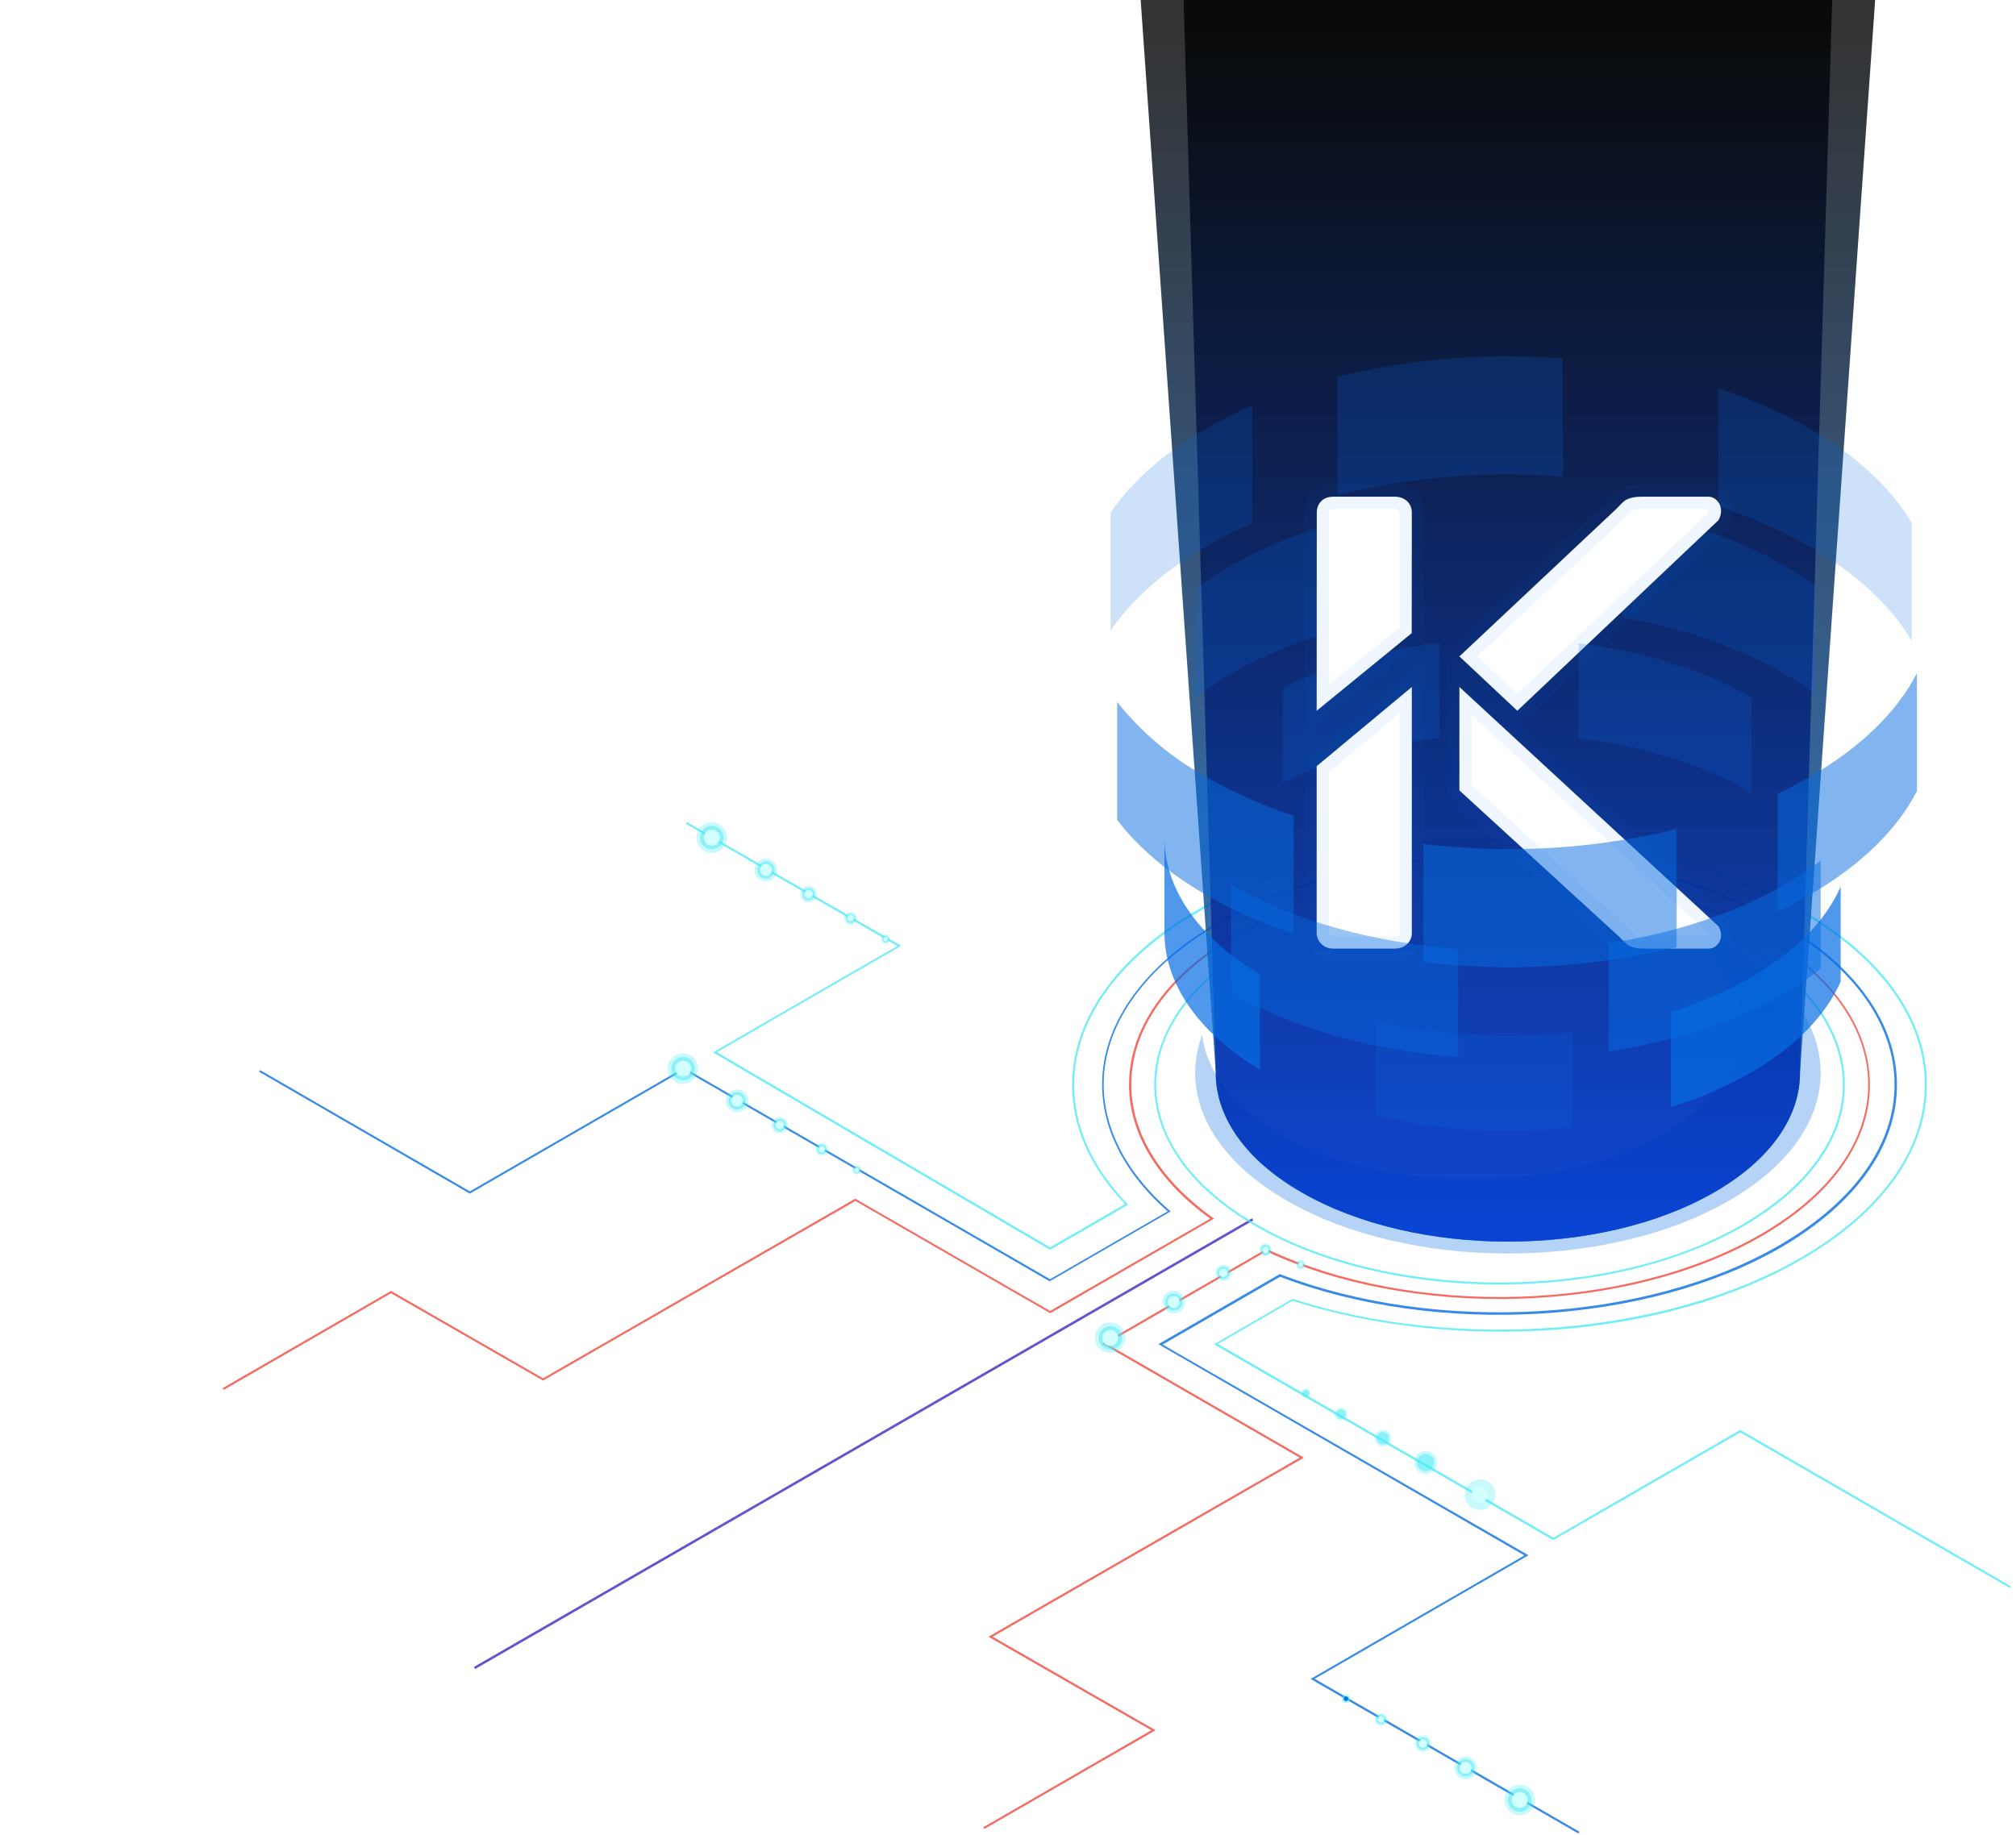 <svg width="659" height="600" viewBox="0 0 659 600" fill="none" xmlns="http://www.w3.org/2000/svg">
<g opacity="0.8">
<rect x="154.933" y="544.992" width="293.6" height="0.8" transform="rotate(-29.97 154.933 544.992)" fill="#4224C2"/>
</g>
<g opacity="0.8">
<path fill-rule="evenodd" clip-rule="evenodd" d="M410.426 400.869C431.725 413.182 460.046 419.955 490.164 419.955C520.283 419.955 548.571 413.199 569.937 400.869C591.302 388.538 603.067 372.115 603.067 354.643C603.067 337.171 591.252 320.714 569.937 308.417C548.621 296.12 520.3 289.347 490.181 289.347C460.063 289.347 431.808 296.086 410.442 308.417C389.076 320.747 377.312 337.237 377.312 354.643C377.312 372.048 389.126 388.555 410.426 400.869ZM410.742 308.966C431.924 296.735 460.212 289.98 490.164 289.98C520.183 289.98 548.421 296.752 569.587 308.966C590.753 321.18 602.401 337.404 602.401 354.643C602.401 371.882 590.77 387.989 569.587 400.319C548.404 412.65 520.166 419.306 490.164 419.306C460.163 419.306 431.891 412.533 410.742 400.319C389.592 388.106 377.944 371.882 377.944 354.643C377.944 337.404 389.559 321.196 410.742 308.966Z" fill="#4CEAF5"/>
</g>
<g opacity="0.8">
<path d="M656.98 519.195L568.872 468.327L507.803 503.504H507.636L396.814 439.507L422.473 424.697H422.606C476.586 442.036 544.843 436.511 588.557 411.268C614.765 396.126 629.208 376.008 629.208 354.692C629.208 333.377 614.781 313.209 588.557 298.116C534.31 266.783 446.035 266.783 391.789 298.116C368.493 311.528 354.249 329.316 351.587 348.186C349.34 364.044 355.197 379.802 368.526 393.58L368.809 393.863L343.25 408.639L233.06 344.076L293.297 309.299L224.241 269.363L224.557 268.797L294.578 309.232L234.341 344.01L343.25 407.824L367.777 393.68C354.465 379.769 348.691 363.994 350.954 348.053C353.65 328.984 368.027 311.029 391.456 297.501C445.885 266.084 534.443 266.084 588.873 297.501C615.297 312.76 629.857 333.06 629.857 354.676C629.857 376.291 615.264 396.559 588.873 411.818C566.975 424.464 539.236 432.385 508.635 434.731C479.049 436.944 448.481 433.616 422.539 425.296L398.095 439.407L507.803 502.755L568.872 467.512L569.038 467.611L657.23 518.58L656.98 519.195Z" fill="#4CEAF5"/>
</g>
<g opacity="0.8">
<path d="M515.957 599.484L428.413 548.931L498.301 508.546L378.66 439.473L418.28 416.593H418.429C469.498 436.262 538.104 432.318 581.501 407.225C605.879 393.148 619.291 374.461 619.291 354.593C619.291 334.724 605.879 316.038 581.501 301.96C531.066 272.857 449.014 272.857 398.561 301.96C376.064 314.94 362.719 332.179 360.972 350.466C359.441 366.44 367.029 382.531 382.337 395.777L382.67 396.076L343.117 418.923L223.592 349.834L153.587 390.252L153.421 390.169L84.698 350.416L85.014 349.867L153.587 389.52L223.592 349.101L343.25 418.241L381.705 396.043C366.479 382.731 358.925 366.54 360.456 350.483C362.22 331.962 375.698 314.557 398.378 301.461C448.997 272.208 531.349 272.208 581.984 301.461C606.561 315.655 620.09 334.541 620.09 354.709C620.09 374.877 606.561 393.697 581.984 407.957C538.387 433.117 469.647 437.094 418.429 417.442L380.041 439.606L499.649 508.496L429.761 548.881L516.289 598.884L515.957 599.484Z" fill="#066DE3"/>
</g>
<g opacity="0.8" clip-path="url(#clip0)">
<path d="M321.768 597.969L321.452 597.403L376.364 565.704L323.116 535.12L424.869 476.58L360.339 439.323L360.822 439.057L413.92 408.373H414.07C462.126 431.003 531.482 428.957 575.478 403.597C598.175 390.502 610.688 373.08 610.688 354.576C610.688 336.072 598.175 318.667 575.478 305.555C528.47 278.415 452.009 278.415 405.001 305.555C383.169 318.151 370.689 334.874 369.841 352.646C369.042 369.169 378.51 385.327 396.465 398.139L396.881 398.422L343.317 429.356L343.15 429.256L279.635 392.648L177.516 451.371L127.829 422.817L73.116 454.433L72.8 453.85L127.829 422.068L177.516 450.639L279.569 391.916L279.735 392.016L343.25 428.624L395.616 398.439C377.728 385.543 368.31 369.302 369.109 352.696C369.974 334.691 382.57 317.752 404.602 305.055C451.776 277.816 528.536 277.816 575.711 305.055C598.624 318.284 611.237 335.906 611.237 354.643C611.237 373.379 598.624 391.001 575.711 404.23C554.378 416.543 526.057 423.782 495.955 424.614C466.136 425.446 437.016 419.921 413.953 409.105L361.687 439.323L426.217 476.58L324.48 535.12L377.728 565.704L321.768 597.969Z" fill="#F54336"/>
<g opacity="0.8">
<path d="M3.318 468.694C2.77 468.694 2.229 468.621 1.695 468.475C1.161 468.33 0.728 468.135 0.395 467.893L0.988 466.541C1.342 466.763 1.719 466.933 2.122 467.05C2.524 467.168 2.929 467.227 3.338 467.227C3.754 467.227 4.07 467.172 4.285 467.061C4.507 466.943 4.618 466.78 4.618 466.572C4.618 466.385 4.517 466.232 4.316 466.114C4.122 465.997 3.747 465.879 3.193 465.761C2.506 465.615 1.969 465.442 1.581 465.241C1.192 465.04 0.919 464.804 0.759 464.534C0.607 464.263 0.53 463.93 0.53 463.535C0.53 463.085 0.655 462.682 0.905 462.329C1.161 461.968 1.518 461.687 1.976 461.486C2.44 461.278 2.971 461.174 3.567 461.174C4.094 461.174 4.604 461.251 5.096 461.403C5.595 461.549 5.983 461.739 6.261 461.975L5.678 463.327C5.013 462.87 4.312 462.641 3.578 462.641C3.224 462.641 2.94 462.71 2.725 462.849C2.51 462.981 2.402 463.157 2.402 463.379C2.402 463.511 2.44 463.618 2.517 463.702C2.593 463.785 2.735 463.868 2.943 463.951C3.151 464.027 3.46 464.107 3.869 464.19C4.534 464.336 5.058 464.513 5.439 464.721C5.82 464.922 6.091 465.158 6.25 465.428C6.41 465.698 6.49 466.021 6.49 466.395C6.49 467.116 6.212 467.681 5.658 468.09C5.103 468.493 4.323 468.694 3.318 468.694Z" fill="white" fill-opacity="0.369"/>
<path d="M10.064 468.694C9.516 468.694 8.975 468.621 8.441 468.475C7.908 468.33 7.474 468.135 7.141 467.893L7.734 466.541C8.088 466.763 8.466 466.933 8.868 467.05C9.27 467.168 9.676 467.227 10.085 467.227C10.501 467.227 10.816 467.172 11.031 467.061C11.253 466.943 11.364 466.78 11.364 466.572C11.364 466.385 11.263 466.232 11.062 466.114C10.868 465.997 10.494 465.879 9.939 465.761C9.253 465.615 8.715 465.442 8.327 465.241C7.939 465.04 7.665 464.804 7.505 464.534C7.353 464.263 7.277 463.93 7.277 463.535C7.277 463.085 7.401 462.682 7.651 462.329C7.908 461.968 8.265 461.687 8.722 461.486C9.187 461.278 9.717 461.174 10.313 461.174C10.84 461.174 11.35 461.251 11.842 461.403C12.341 461.549 12.73 461.739 13.007 461.975L12.425 463.327C11.759 462.87 11.059 462.641 10.324 462.641C9.97 462.641 9.686 462.71 9.471 462.849C9.256 462.981 9.149 463.157 9.149 463.379C9.149 463.511 9.187 463.618 9.263 463.702C9.339 463.785 9.481 463.868 9.689 463.951C9.897 464.027 10.206 464.107 10.615 464.19C11.281 464.336 11.804 464.513 12.185 464.721C12.567 464.922 12.837 465.158 12.997 465.428C13.156 465.698 13.236 466.021 13.236 466.395C13.236 467.116 12.959 467.681 12.404 468.09C11.849 468.493 11.069 468.694 10.064 468.694Z" fill="white" fill-opacity="0.369"/>
<path d="M19.025 461.268H20.897V468.6H19.025V465.636H16.03V468.6H14.158V461.268H16.03V464.118H19.025V461.268Z" fill="white" fill-opacity="0.369"/>
<path d="M32.022 468.6H29.755L26.802 465.282V468.6H24.888V461.268H26.802V464.419L29.672 461.268H31.908L28.674 464.752L32.022 468.6Z" fill="white" fill-opacity="0.369"/>
<path d="M31.99 468.6V461.268H37.2V462.745H33.851V464.138H36.992V465.605H33.851V467.123H37.2V468.6H31.99Z" fill="white" fill-opacity="0.369"/>
<path d="M44.826 461.268L41.727 465.334V468.6H39.813V465.334L36.735 461.268H38.888L40.76 463.816L42.652 461.268H44.826Z" fill="white" fill-opacity="0.369"/>
<path d="M47.119 468.694C46.571 468.694 46.03 468.621 45.496 468.475C44.962 468.33 44.529 468.135 44.196 467.893L44.789 466.541C45.143 466.763 45.52 466.933 45.923 467.05C46.325 467.168 46.73 467.227 47.139 467.227C47.555 467.227 47.871 467.172 48.086 467.061C48.308 466.943 48.419 466.78 48.419 466.572C48.419 466.385 48.318 466.232 48.117 466.114C47.923 465.997 47.548 465.879 46.994 465.761C46.307 465.615 45.77 465.442 45.382 465.241C44.994 465.04 44.72 464.804 44.56 464.534C44.408 464.263 44.331 463.93 44.331 463.535C44.331 463.085 44.456 462.682 44.706 462.329C44.962 461.968 45.319 461.687 45.777 461.486C46.242 461.278 46.772 461.174 47.368 461.174C47.895 461.174 48.405 461.251 48.897 461.403C49.396 461.549 49.785 461.739 50.062 461.975L49.479 463.327C48.814 462.87 48.114 462.641 47.379 462.641C47.025 462.641 46.741 462.71 46.526 462.849C46.311 462.981 46.203 463.157 46.203 463.379C46.203 463.511 46.242 463.618 46.318 463.702C46.394 463.785 46.536 463.868 46.744 463.951C46.952 464.027 47.261 464.107 47.67 464.19C48.335 464.336 48.859 464.513 49.24 464.721C49.622 464.922 49.892 465.158 50.051 465.428C50.211 465.698 50.291 466.021 50.291 466.395C50.291 467.116 50.013 467.681 49.459 468.09C48.904 468.493 48.124 468.694 47.119 468.694Z" fill="white" fill-opacity="0.369"/>
<path d="M59.614 468.6L58.958 467.082H55.714L55.058 468.6H53.134L56.556 461.268H58.074L61.506 468.6H59.614ZM56.327 465.646H58.345L57.336 463.296L56.327 465.646Z" fill="white" fill-opacity="0.369"/>
<path d="M66.533 461.268H68.322V468.6H66.908L63.559 464.409V468.6H61.78V461.268H63.174L66.533 465.459V461.268Z" fill="white" fill-opacity="0.369"/>
<path d="M69.492 461.268H72.476C73.287 461.268 73.984 461.414 74.567 461.705C75.156 461.996 75.607 462.419 75.919 462.974C76.231 463.521 76.387 464.173 76.387 464.929C76.387 465.691 76.231 466.35 75.919 466.905C75.614 467.453 75.166 467.872 74.577 468.163C73.995 468.454 73.294 468.6 72.476 468.6H69.492V461.268ZM72.341 467.061C73.062 467.061 73.6 466.884 73.953 466.53C74.307 466.177 74.484 465.643 74.484 464.929C74.484 464.215 74.307 463.684 73.953 463.338C73.6 462.984 73.062 462.807 72.341 462.807H71.405V467.061H72.341Z" fill="white" fill-opacity="0.369"/>
<path d="M83.748 468.694C82.985 468.694 82.32 468.538 81.751 468.226C81.189 467.914 80.756 467.473 80.451 466.905C80.153 466.336 80.004 465.678 80.004 464.929C80.004 464.18 80.153 463.525 80.451 462.963C80.756 462.395 81.189 461.954 81.751 461.642C82.32 461.33 82.985 461.174 83.748 461.174C84.226 461.174 84.687 461.247 85.131 461.393C85.582 461.538 85.949 461.733 86.233 461.975L85.641 463.327C85.037 462.904 84.42 462.693 83.789 462.693C83.193 462.693 82.736 462.88 82.417 463.254C82.105 463.629 81.949 464.187 81.949 464.929C81.949 465.671 82.105 466.232 82.417 466.614C82.736 466.988 83.193 467.175 83.789 467.175C84.42 467.175 85.037 466.964 85.641 466.541L86.233 467.893C85.949 468.135 85.582 468.33 85.131 468.475C84.687 468.621 84.226 468.694 83.748 468.694Z" fill="white" fill-opacity="0.369"/>
<path d="M87.079 468.6V461.268H92.29V462.745H88.941V464.138H92.082V465.605H88.941V467.123H92.29V468.6H87.079Z" fill="white" fill-opacity="0.369"/>
<path d="M99.719 468.6H97.618L96.349 466.26C96.189 465.99 95.936 465.854 95.59 465.854H95.007V468.6H93.125V461.268H96.619C97.507 461.268 98.172 461.462 98.616 461.85C99.067 462.232 99.292 462.786 99.292 463.514C99.292 464.069 99.14 464.541 98.835 464.929C98.529 465.31 98.1 465.567 97.545 465.698C97.968 465.789 98.304 466.062 98.554 466.52L99.719 468.6ZM96.318 464.419C96.741 464.419 97.042 464.353 97.222 464.222C97.41 464.09 97.503 463.875 97.503 463.577C97.503 463.272 97.41 463.053 97.222 462.922C97.042 462.783 96.741 462.714 96.318 462.714H94.987V464.419H96.318Z" fill="white" fill-opacity="0.369"/>
<path d="M101.769 468.6V462.818H99.574V461.268H105.897V462.818H103.703V468.6H101.769Z" fill="white" fill-opacity="0.369"/>
<path d="M106.526 468.6V461.268H108.44V468.6H106.526Z" fill="white" fill-opacity="0.369"/>
<path d="M109.606 468.6V461.268H114.712V462.766H111.488V464.118H114.504V465.615H111.488V468.6H109.606Z" fill="white" fill-opacity="0.369"/>
<path d="M115.458 468.6V461.268H117.372V468.6H115.458Z" fill="white" fill-opacity="0.369"/>
<path d="M122.095 468.694C121.332 468.694 120.667 468.538 120.098 468.226C119.537 467.914 119.103 467.473 118.798 466.905C118.5 466.336 118.351 465.678 118.351 464.929C118.351 464.18 118.5 463.525 118.798 462.963C119.103 462.395 119.537 461.954 120.098 461.642C120.667 461.33 121.332 461.174 122.095 461.174C122.573 461.174 123.034 461.247 123.478 461.393C123.929 461.538 124.296 461.733 124.581 461.975L123.988 463.327C123.385 462.904 122.768 462.693 122.137 462.693C121.54 462.693 121.083 462.88 120.764 463.254C120.452 463.629 120.296 464.187 120.296 464.929C120.296 465.671 120.452 466.232 120.764 466.614C121.083 466.988 121.54 467.175 122.137 467.175C122.768 467.175 123.385 466.964 123.988 466.541L124.581 467.893C124.296 468.135 123.929 468.33 123.478 468.475C123.034 468.621 122.573 468.694 122.095 468.694Z" fill="white" fill-opacity="0.369"/>
<path d="M130.93 468.6L130.275 467.082H127.03L126.375 468.6H124.451L127.873 461.268H129.391L132.823 468.6H130.93ZM127.644 465.646H129.661L128.653 463.296L127.644 465.646Z" fill="white" fill-opacity="0.369"/>
<path d="M133.796 468.6V462.818H131.602V461.268H137.925V462.818H135.73V468.6H133.796Z" fill="white" fill-opacity="0.369"/>
<path d="M138.554 468.6V461.268H143.764V462.745H140.415V464.138H143.556V465.605H140.415V467.123H143.764V468.6H138.554Z" fill="white" fill-opacity="0.369"/>
<path d="M147.149 468.694C146.602 468.694 146.061 468.621 145.527 468.475C144.993 468.33 144.56 468.135 144.227 467.893L144.82 466.541C145.173 466.763 145.551 466.933 145.953 467.05C146.356 467.168 146.761 467.227 147.17 467.227C147.586 467.227 147.902 467.172 148.117 467.061C148.338 466.943 148.449 466.78 148.449 466.572C148.449 466.385 148.349 466.232 148.148 466.114C147.954 465.997 147.579 465.879 147.025 465.761C146.338 465.615 145.801 465.442 145.413 465.241C145.024 465.04 144.75 464.804 144.591 464.534C144.438 464.263 144.362 463.93 144.362 463.535C144.362 463.085 144.487 462.682 144.737 462.329C144.993 461.968 145.35 461.687 145.808 461.486C146.272 461.278 146.803 461.174 147.399 461.174C147.926 461.174 148.436 461.251 148.928 461.403C149.427 461.549 149.815 461.739 150.093 461.975L149.51 463.327C148.845 462.87 148.144 462.641 147.409 462.641C147.056 462.641 146.772 462.71 146.557 462.849C146.342 462.981 146.234 463.157 146.234 463.379C146.234 463.511 146.272 463.618 146.349 463.702C146.425 463.785 146.567 463.868 146.775 463.951C146.983 464.027 147.292 464.107 147.701 464.19C148.366 464.336 148.89 464.513 149.271 464.721C149.652 464.922 149.923 465.158 150.082 465.428C150.242 465.698 150.321 466.021 150.321 466.395C150.321 467.116 150.044 467.681 149.489 468.09C148.935 468.493 148.155 468.694 147.149 468.694Z" fill="white" fill-opacity="0.369"/>
</g>
<g opacity="0.8">
<path d="M111.119 552.6V546.818H108.925V545.268H115.248V546.818H113.054V552.6H111.119Z" fill="white" fill-opacity="0.369"/>
<path d="M118.954 552.694C118.206 552.694 117.554 552.541 116.999 552.236C116.452 551.924 116.029 551.487 115.73 550.926C115.432 550.357 115.283 549.691 115.283 548.929C115.283 548.166 115.432 547.504 115.73 546.942C116.029 546.374 116.452 545.937 116.999 545.632C117.554 545.327 118.206 545.174 118.954 545.174C119.703 545.174 120.352 545.327 120.899 545.632C121.454 545.937 121.877 546.374 122.168 546.942C122.466 547.504 122.615 548.166 122.615 548.929C122.615 549.691 122.466 550.357 122.168 550.926C121.87 551.487 121.444 551.924 120.889 552.236C120.341 552.541 119.696 552.694 118.954 552.694ZM118.954 551.227C119.509 551.227 119.942 551.033 120.254 550.645C120.566 550.25 120.722 549.678 120.722 548.929C120.722 548.18 120.563 547.611 120.244 547.223C119.932 546.835 119.502 546.641 118.954 546.641C118.4 546.641 117.966 546.835 117.654 547.223C117.342 547.605 117.186 548.173 117.186 548.929C117.186 549.685 117.342 550.257 117.654 550.645C117.966 551.033 118.4 551.227 118.954 551.227Z" fill="white" fill-opacity="0.369"/>
<path d="M130.722 552.6H128.455L125.501 549.282V552.6H123.588V545.268H125.501V548.419L128.372 545.268H130.608L127.373 548.752L130.722 552.6Z" fill="white" fill-opacity="0.369"/>
<path d="M130.69 552.6V545.268H135.9V546.745H132.551V548.138H135.692V549.605H132.551V551.123H135.9V552.6H130.69Z" fill="white" fill-opacity="0.369"/>
<path d="M141.488 545.268H143.277V552.6H141.862L138.513 548.409V552.6H136.735V545.268H138.129L141.488 549.459V545.268Z" fill="white" fill-opacity="0.369"/>
<path d="M147.098 552.694C146.55 552.694 146.01 552.621 145.476 552.475C144.942 552.33 144.508 552.135 144.176 551.893L144.768 550.541C145.122 550.763 145.5 550.933 145.902 551.05C146.304 551.168 146.71 551.227 147.119 551.227C147.535 551.227 147.85 551.172 148.065 551.061C148.287 550.943 148.398 550.78 148.398 550.572C148.398 550.385 148.298 550.232 148.096 550.114C147.902 549.997 147.528 549.879 146.973 549.761C146.287 549.615 145.75 549.442 145.361 549.241C144.973 549.04 144.699 548.804 144.54 548.534C144.387 548.263 144.311 547.93 144.311 547.535C144.311 547.085 144.436 546.682 144.685 546.329C144.942 545.968 145.299 545.687 145.756 545.486C146.221 545.278 146.751 545.174 147.348 545.174C147.875 545.174 148.384 545.251 148.876 545.403C149.376 545.549 149.764 545.739 150.041 545.975L149.459 547.327C148.793 546.87 148.093 546.641 147.358 546.641C147.004 546.641 146.72 546.71 146.505 546.849C146.29 546.981 146.183 547.157 146.183 547.379C146.183 547.511 146.221 547.618 146.297 547.702C146.374 547.785 146.516 547.868 146.724 547.951C146.932 548.027 147.24 548.107 147.649 548.19C148.315 548.336 148.838 548.513 149.22 548.721C149.601 548.922 149.871 549.158 150.031 549.428C150.19 549.698 150.27 550.021 150.27 550.395C150.27 551.116 149.993 551.681 149.438 552.09C148.883 552.493 148.103 552.694 147.098 552.694Z" fill="white" fill-opacity="0.369"/>
</g>
</g>
<path opacity="0.3" d="M379.924 425.712C379.934 427.778 381.614 429.445 383.679 429.439C385.745 429.433 387.415 427.755 387.412 425.69C387.409 423.624 385.734 421.951 383.668 421.951C381.598 421.961 379.924 423.642 379.924 425.712H379.924Z" fill="#4CEAF5"/>
<path opacity="0.5" d="M380.84 425.712C380.849 427.272 382.119 428.53 383.68 428.524C385.24 428.518 386.5 427.25 386.497 425.69C386.494 424.13 385.229 422.867 383.669 422.867C382.104 422.876 380.84 424.147 380.84 425.712H380.84Z" fill="#4CEAF5"/>
<path d="M381.738 425.712C381.747 426.776 382.616 427.632 383.679 427.626C384.743 427.619 385.602 426.754 385.599 425.69C385.596 424.626 384.732 423.765 383.668 423.765C383.154 423.765 382.66 423.971 382.298 424.336C381.935 424.702 381.734 425.197 381.738 425.712Z" fill="#D4FFFF"/>
<path opacity="0.3" d="M357.876 437.443C357.922 440.189 360.177 442.382 362.923 442.352C365.669 442.321 367.875 440.079 367.86 437.333C367.845 434.587 365.615 432.368 362.868 432.368C361.53 432.368 360.247 432.905 359.309 433.859C358.37 434.814 357.854 436.105 357.876 437.443Z" fill="#4CEAF5"/>
<path opacity="0.5" d="M359.108 437.443C359.117 439.555 360.835 441.26 362.946 441.254C365.058 441.248 366.765 439.533 366.762 437.421C366.759 435.31 365.047 433.599 362.935 433.599C360.819 433.609 359.108 435.327 359.108 437.443Z" fill="#4CEAF5"/>
<path d="M360.323 437.443C360.332 438.884 361.505 440.045 362.946 440.039C364.387 440.033 365.551 438.862 365.547 437.421C365.544 435.98 364.376 434.814 362.935 434.814C362.239 434.814 361.572 435.092 361.082 435.585C360.591 436.079 360.318 436.747 360.323 437.443Z" fill="#D4FFFF"/>
<path opacity="0.3" d="M397.28 416.177C397.289 417.657 398.496 418.849 399.976 418.84C401.455 418.83 402.647 417.624 402.638 416.144C402.629 414.664 401.422 413.472 399.942 413.482C399.232 413.486 398.552 413.773 398.053 414.278C397.554 414.784 397.276 415.467 397.28 416.177V416.177Z" fill="#4CEAF5"/>
<path opacity="0.5" d="M397.896 416.177C397.905 417.298 398.821 418.2 399.942 418.191C401.063 418.181 401.965 417.265 401.956 416.144C401.947 415.023 401.03 414.121 399.909 414.131C399.371 414.135 398.856 414.353 398.479 414.737C398.101 415.121 397.891 415.639 397.896 416.177V416.177Z" fill="#4CEAF5"/>
<path d="M398.528 416.177C398.528 416.94 399.146 417.558 399.909 417.558C400.672 417.558 401.29 416.94 401.29 416.177C401.29 415.414 400.672 414.796 399.909 414.796C399.146 414.796 398.528 415.414 398.528 416.177Z" fill="#D4FFFF"/>
<path opacity="0.3" d="M411.64 408.656C411.65 409.775 412.562 410.675 413.681 410.669C414.8 410.663 415.703 409.753 415.7 408.634C415.697 407.515 414.789 406.609 413.67 406.609C412.547 406.618 411.64 407.532 411.64 408.656H411.64Z" fill="#4CEAF5"/>
<path opacity="0.5" d="M412.139 408.656C412.078 409.244 412.357 409.816 412.859 410.129C413.361 410.442 413.997 410.442 414.498 410.129C415 409.816 415.279 409.244 415.218 408.656C415.279 408.068 415 407.496 414.498 407.183C413.997 406.87 413.361 406.87 412.859 407.183C412.357 407.496 412.078 408.068 412.139 408.656V408.656Z" fill="#4CEAF5"/>
<path d="M412.622 408.656C412.622 409.235 413.091 409.704 413.67 409.704C414.249 409.704 414.719 409.235 414.719 408.656C414.719 408.077 414.249 407.608 413.67 407.608C413.091 407.608 412.622 408.077 412.622 408.656H412.622Z" fill="#D4FFFF"/>
<path opacity="0.3" d="M423.738 413.482C423.678 414.039 423.942 414.581 424.417 414.879C424.892 415.176 425.495 415.176 425.97 414.879C426.446 414.581 426.709 414.039 426.65 413.482C426.709 412.924 426.446 412.382 425.97 412.084C425.495 411.787 424.892 411.787 424.417 412.084C423.942 412.382 423.678 412.924 423.738 413.482V413.482Z" fill="#4CEAF5"/>
<path opacity="0.5" d="M424.087 413.482C424.096 414.086 424.592 414.569 425.196 414.563C425.801 414.557 426.286 414.064 426.283 413.459C426.28 412.855 425.79 412.367 425.185 412.367C424.891 412.367 424.609 412.485 424.403 412.694C424.196 412.904 424.083 413.187 424.087 413.482Z" fill="#4CEAF5"/>
<path d="M424.436 413.482C424.436 413.895 424.772 414.23 425.185 414.23C425.599 414.23 425.934 413.895 425.934 413.482C425.934 413.068 425.599 412.733 425.185 412.733C424.772 412.733 424.436 413.068 424.436 413.482V413.482Z" fill="#D4FFFF"/>
<path opacity="0.3" d="M237.22 359.917C237.22 361.985 238.896 363.661 240.964 363.661C243.032 363.661 244.708 361.985 244.708 359.917C244.708 357.85 243.032 356.173 240.964 356.173C238.896 356.173 237.22 357.85 237.22 359.917V359.917Z" fill="#4CEAF5"/>
<path opacity="0.5" d="M238.135 359.917C238.135 361.07 238.83 362.108 239.895 362.548C240.961 362.987 242.186 362.741 242.998 361.924C243.811 361.106 244.05 359.88 243.605 358.817C243.159 357.754 242.116 357.065 240.964 357.072C240.211 357.072 239.489 357.372 238.958 357.906C238.427 358.441 238.131 359.164 238.135 359.917Z" fill="#4CEAF5"/>
<path d="M239.034 359.917C239.043 360.981 239.911 361.837 240.975 361.831C242.039 361.825 242.897 360.959 242.894 359.895C242.891 358.831 242.028 357.971 240.964 357.971C240.449 357.971 239.956 358.176 239.593 358.542C239.231 358.907 239.029 359.403 239.034 359.917Z" fill="#D4FFFF"/>
<path opacity="0.3" d="M218.234 349.401C218.234 352.158 220.469 354.393 223.226 354.393C225.983 354.393 228.218 352.158 228.218 349.401C228.218 346.644 225.983 344.409 223.226 344.409C220.469 344.409 218.234 346.644 218.234 349.401V349.401Z" fill="#4CEAF5"/>
<path opacity="0.5" d="M219.465 349.401C219.465 351.524 221.186 353.245 223.309 353.245C225.432 353.245 227.153 351.524 227.153 349.401C227.153 347.278 225.432 345.557 223.309 345.557C221.186 345.557 219.465 347.278 219.465 349.401Z" fill="#4CEAF5"/>
<path d="M220.696 349.401C220.696 350.844 221.866 352.013 223.309 352.013C224.752 352.013 225.921 350.844 225.921 349.401C225.921 347.958 224.752 346.788 223.309 346.788C221.866 346.788 220.696 347.958 220.696 349.401Z" fill="#D4FFFF"/>
<path opacity="0.3" d="M252.229 367.838C252.229 369.318 253.429 370.517 254.908 370.517C256.388 370.517 257.587 369.318 257.587 367.838C257.587 366.359 256.388 365.159 254.908 365.159C253.432 365.168 252.238 366.362 252.229 367.838H252.229Z" fill="#4CEAF5"/>
<path opacity="0.5" d="M252.878 367.838C252.878 368.959 253.787 369.868 254.908 369.868C256.029 369.868 256.938 368.959 256.938 367.838C256.938 366.717 256.029 365.808 254.908 365.808C253.787 365.808 252.878 366.717 252.878 367.838H252.878Z" fill="#4CEAF5"/>
<path d="M253.527 367.838C253.527 368.601 254.145 369.219 254.908 369.219C255.671 369.219 256.289 368.601 256.289 367.838C256.289 367.075 255.671 366.457 254.908 366.457C254.542 366.457 254.191 366.602 253.932 366.861C253.673 367.121 253.527 367.472 253.527 367.838H253.527Z" fill="#D4FFFF"/>
<path opacity="0.3" d="M266.589 375.759C266.589 376.588 267.09 377.335 267.857 377.651C268.624 377.967 269.505 377.789 270.089 377.2C270.673 376.611 270.844 375.728 270.522 374.964C270.2 374.2 269.449 373.705 268.62 373.712C268.078 373.712 267.559 373.928 267.178 374.312C266.797 374.697 266.585 375.217 266.589 375.759V375.759Z" fill="#4CEAF5"/>
<path opacity="0.5" d="M267.072 375.759C267.072 376.613 267.765 377.306 268.62 377.306C269.474 377.306 270.167 376.613 270.167 375.759C270.167 374.904 269.474 374.211 268.62 374.211C267.765 374.211 267.072 374.904 267.072 375.759Z" fill="#4CEAF5"/>
<path d="M267.571 375.759C267.571 376.338 268.041 376.807 268.619 376.807C269.201 376.807 269.675 376.34 269.684 375.759C269.684 375.171 269.208 374.694 268.619 374.694C268.038 374.703 267.571 375.177 267.571 375.759V375.759Z" fill="#D4FFFF"/>
<path opacity="0.3" d="M278.637 382.531C278.637 383.34 279.292 383.996 280.101 383.996C280.91 383.996 281.565 383.34 281.565 382.531C281.565 381.722 280.91 381.067 280.101 381.067C279.292 381.067 278.637 381.722 278.637 382.531H278.637Z" fill="#4CEAF5"/>
<path opacity="0.5" d="M279.003 382.531C279.003 383.138 279.495 383.629 280.101 383.629C280.555 383.636 280.968 383.367 281.144 382.949C281.321 382.531 281.227 382.047 280.906 381.726C280.585 381.405 280.101 381.311 279.683 381.488C279.265 381.665 278.996 382.077 279.003 382.531V382.531Z" fill="#4CEAF5"/>
<path d="M279.352 382.531C279.352 382.945 279.688 383.28 280.101 383.28C280.515 383.28 280.85 382.945 280.85 382.531C280.85 382.118 280.515 381.782 280.101 381.782C279.688 381.782 279.352 382.118 279.352 382.531V382.531Z" fill="#D4FFFF"/>
<path opacity="0.3" d="M246.605 284.438C246.614 286.504 248.294 288.172 250.36 288.166C252.425 288.16 254.096 286.482 254.093 284.416C254.09 282.351 252.414 280.678 250.349 280.678C249.353 280.678 248.398 281.074 247.695 281.78C246.993 282.486 246.6 283.443 246.605 284.438Z" fill="#4CEAF5"/>
<path opacity="0.5" d="M247.52 284.438C247.52 285.591 248.215 286.629 249.28 287.069C250.346 287.508 251.571 287.262 252.383 286.444C253.196 285.627 253.435 284.401 252.99 283.338C252.544 282.275 251.501 281.586 250.349 281.593C249.596 281.593 248.874 281.893 248.343 282.427C247.812 282.961 247.516 283.685 247.52 284.438Z" fill="#4CEAF5"/>
<path d="M248.419 284.438C248.419 285.227 248.895 285.938 249.624 286.239C250.354 286.539 251.192 286.369 251.748 285.809C252.303 285.249 252.466 284.409 252.159 283.682C251.853 282.955 251.138 282.485 250.349 282.492C249.834 282.492 249.34 282.697 248.978 283.063C248.615 283.428 248.414 283.924 248.419 284.438Z" fill="#D4FFFF"/>
<path opacity="0.3" d="M227.635 273.872C227.635 276.629 229.87 278.864 232.627 278.864C235.384 278.864 237.619 276.629 237.619 273.872C237.619 271.115 235.384 268.88 232.627 268.88C229.87 268.88 227.635 271.115 227.635 273.872Z" fill="#4CEAF5"/>
<path opacity="0.5" d="M228.85 273.872C228.85 275.995 230.571 277.716 232.694 277.716C234.817 277.716 236.538 275.995 236.538 273.872C236.538 271.749 234.817 270.028 232.694 270.028C230.575 270.037 228.859 271.753 228.85 273.872Z" fill="#4CEAF5"/>
<path d="M230.081 273.872C230.081 275.315 231.251 276.484 232.694 276.484C234.137 276.484 235.306 275.315 235.306 273.872C235.306 272.429 234.137 271.26 232.694 271.26C231.251 271.26 230.081 272.429 230.081 273.872Z" fill="#D4FFFF"/>
<path opacity="0.3" d="M261.631 292.359C261.631 293.839 262.83 295.038 264.31 295.038C265.789 295.038 266.989 293.839 266.989 292.359C266.989 290.879 265.789 289.68 264.31 289.68C262.83 289.68 261.631 290.879 261.631 292.359V292.359Z" fill="#4CEAF5"/>
<path opacity="0.5" d="M262.28 292.359C262.28 293.48 263.189 294.389 264.31 294.389C265.431 294.389 266.34 293.48 266.34 292.359C266.34 291.238 265.431 290.329 264.31 290.329C263.189 290.329 262.28 291.238 262.28 292.359Z" fill="#4CEAF5"/>
<path d="M262.929 292.359C262.929 293.122 263.547 293.74 264.31 293.74C265.073 293.74 265.691 293.122 265.691 292.359C265.691 291.596 265.073 290.978 264.31 290.978C263.547 290.978 262.929 291.596 262.929 292.359Z" fill="#D4FFFF"/>
<path opacity="0.3" d="M275.974 300.28C275.974 301.109 276.475 301.856 277.242 302.172C278.009 302.488 278.89 302.31 279.474 301.721C280.058 301.132 280.229 300.249 279.907 299.485C279.585 298.721 278.834 298.226 278.005 298.233C277.463 298.233 276.944 298.449 276.563 298.833C276.182 299.218 275.97 299.738 275.974 300.28Z" fill="#4CEAF5"/>
<path opacity="0.5" d="M276.474 300.28C276.474 300.907 276.853 301.472 277.433 301.711C278.013 301.949 278.68 301.814 279.121 301.368C279.563 300.922 279.691 300.254 279.446 299.676C279.201 299.098 278.632 298.725 278.004 298.732C277.596 298.732 277.204 298.896 276.916 299.186C276.628 299.477 276.469 299.871 276.474 300.28Z" fill="#4CEAF5"/>
<path d="M276.956 300.28C277.023 300.812 277.476 301.212 278.013 301.212C278.55 301.212 279.002 300.812 279.069 300.28C279.121 299.871 278.931 299.468 278.583 299.248C278.235 299.027 277.791 299.027 277.442 299.248C277.094 299.468 276.905 299.871 276.956 300.28V300.28Z" fill="#D4FFFF"/>
<circle opacity="0.3" cx="289.486" cy="307.052" r="1.464" fill="#4CEAF5"/>
<path opacity="0.5" d="M288.388 307.052C288.388 307.505 288.661 307.912 289.08 308.084C289.499 308.255 289.979 308.157 290.297 307.834C290.614 307.512 290.706 307.03 290.528 306.614C290.35 306.198 289.938 305.931 289.486 305.937C288.877 305.946 288.388 306.443 288.388 307.052Z" fill="#4CEAF5"/>
<path d="M288.737 307.052C288.737 307.466 289.073 307.801 289.486 307.801C289.9 307.801 290.235 307.466 290.235 307.052C290.235 306.639 289.9 306.303 289.486 306.303C289.073 306.303 288.737 306.639 288.737 307.052Z" fill="#D4FFFF"/>
<path opacity="0.3" d="M469.747 478.195C469.754 476.672 468.842 475.296 467.437 474.708C466.033 474.121 464.412 474.439 463.333 475.513C462.254 476.587 461.93 478.206 462.511 479.613C463.092 481.02 464.464 481.939 465.987 481.939C466.982 481.943 467.939 481.55 468.645 480.848C469.35 480.145 469.747 479.19 469.747 478.195Z" fill="#4CEAF5"/>
<path opacity="0.5" d="M468.832 478.195C468.839 477.042 468.15 476 467.087 475.554C466.024 475.108 464.798 475.348 463.981 476.16C463.163 476.972 462.917 478.198 463.356 479.263C463.796 480.328 464.834 481.023 465.987 481.023C466.74 481.028 467.464 480.732 467.998 480.201C468.532 479.67 468.832 478.948 468.832 478.195Z" fill="#4CEAF5"/>
<path opacity="0.3" d="M488.8 488.694C488.8 485.937 486.565 483.702 483.808 483.702C481.051 483.702 478.816 485.937 478.816 488.694C478.816 491.451 481.051 493.686 483.808 493.686C486.565 493.686 488.8 491.451 488.8 488.694Z" fill="#4CEAF5"/>
<path d="M486.271 488.694C486.271 487.252 485.101 486.082 483.658 486.082C482.215 486.082 481.046 487.252 481.046 488.694C481.046 490.137 482.215 491.307 483.658 491.307C485.101 491.307 486.271 490.137 486.271 488.694Z" fill="#D4FFFF"/>
<path opacity="0.3" d="M454.721 470.224C454.721 468.744 453.522 467.545 452.042 467.545C450.563 467.545 449.363 468.744 449.363 470.224C449.363 471.704 450.563 472.903 452.042 472.903C452.753 472.903 453.434 472.621 453.937 472.118C454.439 471.616 454.721 470.934 454.721 470.224V470.224Z" fill="#4CEAF5"/>
<path opacity="0.5" d="M454.072 470.224C454.072 469.103 453.163 468.194 452.042 468.194C450.921 468.194 450.012 469.103 450.012 470.224C450.012 471.345 450.921 472.254 452.042 472.254C453.163 472.254 454.072 471.345 454.072 470.224V470.224Z" fill="#4CEAF5"/>
<path opacity="0.3" d="M440.378 462.353C440.384 461.524 439.89 460.773 439.126 460.451C438.361 460.128 437.478 460.299 436.89 460.883C436.301 461.468 436.123 462.349 436.438 463.116C436.754 463.883 437.502 464.383 438.331 464.383C439.455 464.383 440.368 463.477 440.378 462.353Z" fill="#4CEAF5"/>
<path opacity="0.5" d="M439.878 462.353C439.885 461.726 439.512 461.157 438.935 460.912C438.357 460.667 437.689 460.795 437.243 461.236C436.797 461.678 436.661 462.345 436.9 462.925C437.138 463.505 437.704 463.884 438.331 463.884C438.74 463.889 439.133 463.729 439.424 463.442C439.715 463.154 439.878 462.762 439.878 462.353Z" fill="#4CEAF5"/>
<path opacity="0.3" d="M428.314 455.581C428.32 454.986 427.966 454.445 427.417 454.215C426.869 453.984 426.235 454.108 425.814 454.529C425.393 454.95 425.269 455.584 425.5 456.132C425.731 456.681 426.271 457.035 426.866 457.028C427.665 457.028 428.314 456.38 428.314 455.581V455.581Z" fill="#4CEAF5"/>
<path opacity="0.5" d="M427.964 455.581C427.971 455.127 427.702 454.714 427.284 454.537C426.865 454.361 426.382 454.455 426.061 454.776C425.74 455.097 425.646 455.58 425.822 455.999C425.999 456.417 426.412 456.686 426.866 456.679C427.469 456.67 427.955 456.184 427.964 455.581Z" fill="#4CEAF5"/>
<path opacity="0.3" d="M482.86 578.001C482.86 575.934 481.183 574.257 479.116 574.257C477.048 574.257 475.372 575.934 475.372 578.001C475.372 580.069 477.048 581.745 479.116 581.745C481.183 581.745 482.86 580.069 482.86 578.001V578.001Z" fill="#4CEAF5"/>
<path opacity="0.5" d="M481.944 578.001C481.944 576.849 481.249 575.81 480.184 575.371C479.119 574.931 477.893 575.178 477.081 575.995C476.269 576.812 476.029 578.039 476.475 579.102C476.921 580.164 477.963 580.853 479.116 580.847C479.869 580.847 480.591 580.546 481.122 580.012C481.653 579.478 481.949 578.754 481.944 578.001V578.001Z" fill="#4CEAF5"/>
<path d="M481.046 578.001C481.053 577.211 480.581 576.495 479.852 576.189C479.123 575.884 478.281 576.049 477.722 576.608C477.163 577.167 476.998 578.008 477.304 578.737C477.609 579.466 478.325 579.938 479.116 579.932C480.182 579.932 481.046 579.067 481.046 578.001V578.001Z" fill="#D4FFFF"/>
<path opacity="0.3" d="M501.829 588.518C501.829 585.761 499.594 583.526 496.837 583.526C494.08 583.526 491.845 585.761 491.845 588.518C491.845 591.275 494.08 593.51 496.837 593.51C499.594 593.51 501.829 591.275 501.829 588.518Z" fill="#4CEAF5"/>
<path opacity="0.5" d="M500.614 588.518C500.614 586.395 498.893 584.674 496.771 584.674C494.648 584.674 492.927 586.395 492.927 588.518C492.927 590.641 494.648 592.362 496.771 592.362C498.89 592.353 500.605 590.637 500.614 588.518Z" fill="#4CEAF5"/>
<path d="M499.383 588.518C499.383 587.461 498.746 586.509 497.77 586.104C496.794 585.7 495.67 585.923 494.923 586.67C494.176 587.418 493.953 588.541 494.357 589.518C494.761 590.494 495.714 591.13 496.771 591.13C498.213 591.13 499.383 589.961 499.383 588.518Z" fill="#D4FFFF"/>
<path opacity="0.3" d="M467.834 570.064C467.834 568.584 466.634 567.385 465.155 567.385C463.675 567.385 462.476 568.584 462.476 570.064C462.476 571.544 463.675 572.743 465.155 572.743C466.634 572.743 467.834 571.544 467.834 570.064Z" fill="#4CEAF5"/>
<path opacity="0.5" d="M467.168 570.064C467.168 568.943 466.259 568.034 465.138 568.034C464.017 568.034 463.108 568.943 463.108 570.064C463.108 571.185 464.017 572.094 465.138 572.094C466.259 572.094 467.168 571.185 467.168 570.064Z" fill="#4CEAF5"/>
<path d="M466.536 570.064C466.536 569.301 465.917 568.683 465.155 568.683C464.392 568.683 463.773 569.301 463.773 570.064C463.773 570.827 464.392 571.445 465.155 571.445C465.917 571.445 466.536 570.827 466.536 570.064V570.064Z" fill="#D4FFFF"/>
<path opacity="0.3" d="M453.49 562.16C453.49 561.331 452.989 560.583 452.223 560.268C451.456 559.952 450.574 560.13 449.99 560.719C449.406 561.308 449.235 562.191 449.557 562.955C449.879 563.719 450.631 564.213 451.46 564.207C452.001 564.207 452.52 563.991 452.901 563.606C453.282 563.222 453.494 562.701 453.49 562.16Z" fill="#4CEAF5"/>
<path opacity="0.5" d="M452.991 562.16C452.991 561.533 452.612 560.967 452.031 560.729C451.451 560.49 450.784 560.626 450.343 561.072C449.902 561.518 449.773 562.186 450.018 562.764C450.263 563.342 450.832 563.714 451.46 563.708C452.308 563.698 452.991 563.008 452.991 562.16Z" fill="#4CEAF5"/>
<path d="M452.508 562.16C452.515 561.726 452.258 561.332 451.859 561.163C451.459 560.994 450.997 561.084 450.69 561.39C450.384 561.697 450.294 562.159 450.463 562.559C450.632 562.958 451.026 563.215 451.46 563.208C452.039 563.208 452.508 562.739 452.508 562.16V562.16Z" fill="#D4FFFF"/>
<path opacity="0.3" d="M441.426 555.388C441.426 554.794 441.067 554.259 440.518 554.033C439.969 553.808 439.338 553.936 438.92 554.358C438.503 554.78 438.382 555.413 438.614 555.96C438.846 556.506 439.385 556.859 439.978 556.852C440.365 556.852 440.736 556.697 441.008 556.422C441.28 556.147 441.43 555.774 441.426 555.388V555.388Z" fill="#4CEAF5"/>
<path opacity="0.5" d="M441.076 555.387C441.008 554.829 440.533 554.409 439.97 554.409C439.407 554.409 438.932 554.829 438.863 555.387C438.811 555.815 439.009 556.235 439.374 556.465C439.738 556.696 440.202 556.696 440.566 556.465C440.93 556.235 441.129 555.815 441.076 555.387V555.387Z" fill="#4CEAF5"/>
<path d="M440.727 555.388C440.727 554.974 440.392 554.639 439.978 554.639C439.565 554.639 439.229 554.974 439.229 555.388C439.229 555.801 439.565 556.136 439.978 556.136C440.392 556.136 440.727 555.801 440.727 555.388V555.388Z" fill="#066DE3"/>
<path opacity="0.3" d="M565.194 309.066C605.13 332.112 605.13 369.485 565.194 392.548C525.258 415.611 460.529 415.595 420.626 392.548C380.723 369.502 380.69 332.112 420.626 309.066C460.562 286.019 525.275 286.019 565.194 309.066Z" fill="#066DE3"/>
<path opacity="0.5" d="M560.352 311.828C597.642 333.36 597.642 368.254 560.352 389.786C523.062 411.318 462.609 411.318 425.335 389.786C388.061 368.254 388.045 333.36 425.335 311.828C462.625 290.296 523.128 290.296 560.352 311.828Z" fill="#066DE3"/>
<g style="mix-blend-mode:hard-light" filter="url(#filter0_d)">
<path d="M555.26 314.806C589.688 334.774 589.688 366.923 555.26 386.808C520.832 406.693 465.005 406.693 430.56 386.808C396.115 366.923 396.132 334.691 430.56 314.806C464.988 294.922 520.815 294.922 555.26 314.806Z" fill="white"/>
</g>
<g style="mix-blend-mode:color-dodge" opacity="0.8">
<path d="M371.887 -14L397.43 350.815V350.815C397.43 364.909 406.748 379.02 425.402 389.786C462.675 411.318 523.128 411.318 560.419 389.786C579.072 379.02 588.39 364.909 588.39 350.815V350.815L613.933 -14H371.887Z" fill="url(#paint0_linear)"/>
</g>
<g style="mix-blend-mode:screen" opacity="0.8">
<path d="M386.481 -14L397.43 350.815V350.815C397.43 364.909 406.748 379.02 425.402 389.786C462.675 411.318 523.128 411.318 560.419 389.786C579.072 379.02 588.39 364.909 588.39 350.815V350.815L599.34 -14H386.481Z" fill="url(#paint1_linear)"/>
</g>
<path opacity="0.2" d="M409.361 132.582C404.186 134.796 399.147 137.313 394.268 140.12C380.241 148.223 369.841 157.608 363.035 167.626V206.197C369.841 196.213 380.241 186.778 394.268 178.675C399.15 175.874 404.189 173.358 409.361 171.137V132.582Z" fill="#066DE3"/>
<path opacity="0.2" d="M437.216 161.785C455.424 157.309 474.11 155.074 492.86 155.129C498.867 155.129 504.874 155.362 510.848 155.811V117.223C504.874 116.774 498.867 116.524 492.86 116.524C474.11 116.469 455.424 118.704 437.216 123.18V161.785Z" fill="#066DE3"/>
<path opacity="0.2" d="M624.915 170.987C618.259 159.722 607.144 149.122 591.552 140.12C582.098 134.745 572.117 130.357 561.766 127.024V165.596C572.117 168.923 582.098 173.306 591.552 178.675C607.144 187.677 618.259 198.276 624.915 209.558V170.987Z" fill="#066DE3"/>
<path opacity="0.2" d="M390.624 228.129C394.403 225.245 398.367 222.61 402.488 220.241C417.664 211.472 435.768 205.398 454.904 201.937V166.627C435.718 170.072 417.664 176.145 402.488 184.931C398.363 187.294 394.399 189.929 390.624 192.819V228.129Z" fill="#066DE3"/>
<path opacity="0.2" d="M530.283 201.854C549.669 205.265 567.94 211.389 583.282 220.241C586.752 222.239 590.113 224.422 593.349 226.781V191.454C590.113 189.096 586.752 186.913 583.282 184.915C567.94 176.062 549.669 169.939 530.283 166.527V201.854Z" fill="#066DE3"/>
<path opacity="0.2" d="M419.328 255.901C435.416 248.126 452.727 243.189 470.496 241.308V210.274C452.712 212.152 435.386 217.083 419.278 224.851L419.328 255.901Z" fill="#066DE3"/>
<g filter="url(#filter1_d)">
<path fill-rule="evenodd" clip-rule="evenodd" d="M461.504 165.491C461.466 164.027 460.972 162.81 459.955 161.861C458.918 160.891 457.571 160.4 455.93 160.4H435.801C434.149 160.4 432.856 160.891 431.884 161.861C430.92 162.845 430.438 164.106 430.438 165.638L430.4 230.384L461.466 205.013L461.504 165.491ZM558.439 160.4C559.545 160.4 560.522 160.85 561.344 161.751C562.176 162.652 562.592 163.773 562.592 165.128C562.592 166.025 562.322 167.007 561.76 168.058L495.994 230.384L477.056 212.616L528.286 164.446C528.338 164.396 528.459 164.272 528.649 164.077L528.649 164.076C528.993 163.722 529.566 163.132 530.377 162.314C531.604 161.039 533.695 160.4 536.607 160.4H558.439ZM477.056 222.608L561.785 300.88C562.323 301.881 562.592 302.794 562.592 303.663C562.592 304.934 562.181 306.004 561.374 306.859C560.577 307.717 559.628 308.144 558.562 308.144H537.379C534.547 308.144 532.525 307.545 531.328 306.318C530.114 305.12 529.448 304.448 529.306 304.291L477.056 256.429V222.608ZM430.4 303.019V248.5L461.504 222.608V303.161C461.466 304.52 460.972 305.704 459.953 306.657C458.915 307.644 457.567 308.144 455.923 308.144H435.77C434.272 308.144 433.001 307.644 431.963 306.657C430.913 305.66 430.4 304.447 430.4 303.019Z" fill="white"/>
<path d="M459.955 161.861L457.221 164.781L457.227 164.786L459.955 161.861ZM461.504 165.491L465.504 165.495L465.504 165.441L465.503 165.387L461.504 165.491ZM431.884 161.861L429.058 159.03L429.042 159.046L429.026 159.063L431.884 161.861ZM430.438 165.638L434.438 165.641V165.638H430.438ZM430.4 230.384L426.4 230.382L426.395 238.819L432.93 233.482L430.4 230.384ZM461.466 205.013L463.996 208.111L465.464 206.912L465.466 205.017L461.466 205.013ZM561.344 161.751L558.388 164.446L558.397 164.456L558.405 164.465L561.344 161.751ZM561.76 168.058L564.511 170.961L564.982 170.515L565.288 169.943L561.76 168.058ZM495.994 230.384L493.257 233.301L496.007 235.882L498.745 233.287L495.994 230.384ZM477.056 212.616L474.316 209.701L471.213 212.619L474.319 215.533L477.056 212.616ZM528.286 164.446L531.026 167.361L531.055 167.334L531.082 167.307L528.286 164.446ZM528.649 164.077L525.781 161.288L525.78 161.289L528.649 164.077ZM528.649 164.076L531.517 166.865L531.518 166.864L528.649 164.076ZM530.377 162.314L533.219 165.129L533.239 165.108L533.259 165.088L530.377 162.314ZM561.785 300.88L565.307 298.986L564.99 298.396L564.499 297.942L561.785 300.88ZM477.056 222.608L479.77 219.67L473.056 213.467V222.608H477.056ZM561.374 306.859L558.466 304.112L558.455 304.124L558.443 304.137L561.374 306.859ZM531.328 306.318L534.191 303.525L534.164 303.497L534.137 303.47L531.328 306.318ZM529.306 304.291L532.278 301.614L532.15 301.471L532.008 301.342L529.306 304.291ZM477.056 256.429H473.056V258.189L474.354 259.378L477.056 256.429ZM430.4 248.5L427.841 245.425L426.4 246.625V248.5H430.4ZM461.504 222.608H465.504V214.074L458.945 219.534L461.504 222.608ZM461.504 303.161L465.502 303.274L465.504 303.218V303.161H461.504ZM459.953 306.657L457.22 303.737L457.208 303.747L457.197 303.758L459.953 306.657ZM431.963 306.657L429.207 309.557L429.207 309.557L431.963 306.657ZM457.227 164.786C457.359 164.91 457.491 165.059 457.505 165.596L465.503 165.387C465.44 162.995 464.585 160.71 462.683 158.935L457.227 164.786ZM455.93 164.4C456.721 164.4 457.037 164.609 457.221 164.781L462.688 158.94C460.798 157.172 458.422 156.4 455.93 156.4V164.4ZM435.801 164.4H455.93V156.4H435.801V164.4ZM434.711 164.691C434.799 164.603 435.004 164.4 435.801 164.4V156.4C433.293 156.4 430.912 157.178 429.058 159.03L434.711 164.691ZM434.438 165.638C434.438 165.023 434.596 164.809 434.742 164.659L429.026 159.063C427.244 160.882 426.438 163.189 426.438 165.638H434.438ZM434.4 230.386L434.438 165.641L426.438 165.636L426.4 230.382L434.4 230.386ZM458.935 201.915L427.87 227.286L432.93 233.482L463.996 208.111L458.935 201.915ZM457.504 165.488L457.466 205.009L465.466 205.017L465.504 165.495L457.504 165.488ZM564.3 159.057C562.795 157.406 560.776 156.4 558.439 156.4V164.4C558.442 164.4 558.426 164.4 558.397 164.394C558.368 164.387 558.339 164.377 558.314 164.366C558.29 164.355 558.284 164.349 558.294 164.356C558.304 164.364 558.337 164.391 558.388 164.446L564.3 159.057ZM566.592 165.128C566.592 162.875 565.867 160.753 564.282 159.038L558.405 164.465C558.485 164.552 558.592 164.671 558.592 165.128H566.592ZM565.288 169.943C566.079 168.462 566.592 166.834 566.592 165.128H558.592C558.592 165.216 558.564 165.551 558.232 166.172L565.288 169.943ZM498.745 233.287L564.511 170.961L559.008 165.155L493.242 227.481L498.745 233.287ZM474.319 215.533L493.257 233.301L498.731 227.467L479.793 209.699L474.319 215.533ZM525.546 161.532L474.316 209.701L479.796 215.53L531.026 167.361L525.546 161.532ZM525.78 161.289C525.683 161.388 525.61 161.464 525.555 161.521C525.527 161.549 525.507 161.569 525.494 161.583C525.477 161.599 525.479 161.597 525.491 161.586L531.082 167.307C531.182 167.209 531.356 167.03 531.517 166.864L525.78 161.289ZM525.781 161.288L525.781 161.288L531.516 166.865L531.517 166.865L525.781 161.288ZM527.536 159.498C526.711 160.331 526.127 160.932 525.78 161.289L531.518 166.864C531.859 166.512 532.422 165.933 533.219 165.129L527.536 159.498ZM536.607 156.4C533.287 156.4 529.844 157.1 527.495 159.54L533.259 165.088C533.364 164.979 534.103 164.4 536.607 164.4V156.4ZM558.439 156.4H536.607V164.4H558.439V156.4ZM564.499 297.942L479.77 219.67L474.342 225.546L559.07 303.818L564.499 297.942ZM566.592 303.663C566.592 301.946 566.056 300.378 565.307 298.986L558.262 302.775C558.589 303.384 558.592 303.642 558.592 303.663H566.592ZM564.282 309.605C565.844 307.952 566.592 305.875 566.592 303.663H558.592C558.592 303.863 558.561 303.959 558.549 303.99C558.538 304.017 558.521 304.053 558.466 304.112L564.282 309.605ZM558.562 312.144C560.833 312.144 562.817 311.183 564.305 309.58L558.443 304.137C558.401 304.182 558.376 304.201 558.372 304.204C558.369 304.206 558.382 304.196 558.411 304.183C558.44 304.17 558.474 304.158 558.507 304.151C558.54 304.144 558.56 304.144 558.562 304.144V312.144ZM537.379 312.144H558.562V304.144H537.379V312.144ZM528.465 309.111C530.792 311.496 534.166 312.144 537.379 312.144V304.144C534.928 304.144 534.258 303.594 534.191 303.525L528.465 309.111ZM526.334 306.968C526.576 307.237 527.354 308.017 528.519 309.166L534.137 303.47C533.535 302.876 533.074 302.418 532.749 302.092C532.387 301.729 532.267 301.601 532.278 301.614L526.334 306.968ZM474.354 259.378L526.604 307.241L532.008 301.342L479.758 253.479L474.354 259.378ZM473.056 222.608V256.429H481.056V222.608H473.056ZM426.4 248.5V303.019H434.4V248.5H426.4ZM458.945 219.534L427.841 245.425L432.959 251.574L464.063 225.682L458.945 219.534ZM465.504 303.161V222.608H457.504V303.161H465.504ZM462.686 309.578C464.531 307.851 465.436 305.634 465.502 303.274L457.505 303.049C457.499 303.27 457.46 303.393 457.431 303.459C457.404 303.522 457.352 303.613 457.22 303.737L462.686 309.578ZM455.923 312.144C458.438 312.144 460.822 311.349 462.708 309.557L457.197 303.758C457.007 303.938 456.695 304.144 455.923 304.144V312.144ZM435.77 312.144H455.923V304.144H435.77V312.144ZM429.207 309.557C431.017 311.277 433.287 312.144 435.77 312.144V304.144C435.257 304.144 434.984 304.01 434.718 303.758L429.207 309.557ZM426.4 303.019C426.4 305.537 427.358 307.8 429.207 309.557L434.718 303.758C434.468 303.52 434.4 303.357 434.4 303.019H426.4Z" fill="#066DE3" fill-opacity="0.06"/>
</g>
<path opacity="0.2" d="M516.056 241.407C536.673 243.903 556.309 249.727 572.316 258.996L572.566 259.162V228.112L572.316 227.962C556.309 218.727 536.673 212.87 516.056 210.374V241.407Z" fill="#066DE3"/>
<path opacity="0.5" d="M422.889 266.75C412.949 263.47 403.361 259.206 394.268 254.02C383.05 247.849 373.165 239.519 365.181 229.51V268.065C371.954 276.967 381.638 285.304 394.268 292.592C403.361 297.772 412.949 302.031 422.889 305.305V266.75Z" fill="#066DE3"/>
<path opacity="0.5" d="M465.288 314.573C474.455 315.663 483.678 316.219 492.91 316.237C511.494 316.282 530.016 314.081 548.072 309.681V271.043C530.018 275.456 511.495 277.663 492.91 277.616C483.678 277.597 474.455 277.042 465.288 275.952L465.288 314.573Z" fill="#066DE3"/>
<path opacity="0.5" d="M626.613 220.108C620.206 232.522 608.525 244.22 591.552 254.02C588.224 255.967 584.68 257.798 581.069 259.495V298.067C584.68 296.403 588.191 294.539 591.552 292.592C608.525 282.791 620.206 271.076 626.613 258.663V220.108Z" fill="#066DE3"/>
<path opacity="0.4" d="M402.405 324.524L402.538 324.607C423.355 336.621 449.563 343.61 476.669 345.607V310.28C449.563 308.284 423.421 301.295 402.538 289.281H402.405V324.524Z" fill="#066DE3"/>
<path opacity="0.5" d="M525.907 343.76C546.924 340.532 566.792 334.175 583.282 324.657C587.405 322.29 591.368 319.656 595.146 316.77V281.393C591.364 284.273 587.401 286.908 583.282 289.281C566.792 298.799 546.924 305.155 525.907 308.383L525.907 343.76Z" fill="#066DE3"/>
<path opacity="0.2" d="M449.813 364.726C463.935 368.063 478.399 369.738 492.91 369.718C499.948 369.72 506.98 369.337 513.976 368.57V337.487C506.981 338.259 499.948 338.648 492.91 338.652C478.399 338.671 463.935 336.996 449.812 333.66L449.813 364.726Z" fill="#066DE3"/>
<path opacity="0.7" d="M601.686 289.88C596.877 300.795 587.092 311.112 572.316 319.649C564.058 324.339 555.308 328.106 546.225 330.881V361.914C555.307 359.145 564.057 355.384 572.316 350.699C587.092 342.163 596.877 331.829 601.686 320.93V289.88Z" fill="#066DE3"/>
<path opacity="0.7" d="M411.807 318.617C391.023 306.104 380.64 289.963 380.64 273.872V304.922C380.64 321.063 391.057 337.204 411.84 349.734L411.807 318.617Z" fill="#066DE3"/>
<defs>
<filter id="filter0_d" x="364.733" y="255.893" width="232.349" height="157.828" filterUnits="userSpaceOnUse" color-interpolation-filters="sRGB">
<feFlood flood-opacity="0" result="BackgroundImageFix"/>
<feColorMatrix in="SourceAlpha" type="matrix" values="0 0 0 0 0 0 0 0 0 0 0 0 0 0 0 0 0 0 127 0"/>
<feOffset dx="-12" dy="-16"/>
<feGaussianBlur stdDeviation="14"/>
<feColorMatrix type="matrix" values="0 0 0 0 0.024 0 0 0 0 0.427 0 0 0 0 0.89 0 0 0 1 0"/>
<feBlend mode="normal" in2="BackgroundImageFix" result="effect1_dropShadow"/>
<feBlend mode="normal" in="SourceGraphic" in2="effect1_dropShadow" result="shape"/>
</filter>
<filter id="filter1_d" x="404.395" y="136.4" width="184.197" height="199.744" filterUnits="userSpaceOnUse" color-interpolation-filters="sRGB">
<feFlood flood-opacity="0" result="BackgroundImageFix"/>
<feColorMatrix in="SourceAlpha" type="matrix" values="0 0 0 0 0 0 0 0 0 0 0 0 0 0 0 0 0 0 127 0"/>
<feOffset dy="2"/>
<feGaussianBlur stdDeviation="11"/>
<feColorMatrix type="matrix" values="0 0 0 0 0.051 0 0 0 0 0.059 0 0 0 0 0.153 0 0 0 0.401 0"/>
<feBlend mode="normal" in2="BackgroundImageFix" result="effect1_dropShadow"/>
<feBlend mode="normal" in="SourceGraphic" in2="effect1_dropShadow" result="shape"/>
</filter>
<linearGradient id="paint0_linear" x1="368.682" y1="8.364" x2="368.682" y2="439.423" gradientUnits="userSpaceOnUse">
<stop/>
<stop offset="1" stop-color="#066DE3"/>
</linearGradient>
<linearGradient id="paint1_linear" x1="55.193" y1="8.364" x2="55.193" y2="435.137" gradientUnits="userSpaceOnUse">
<stop/>
<stop offset="1" stop-color="#063EE3"/>
</linearGradient>
<clipPath id="clip0">
<rect width="612" height="314" fill="white" transform="translate(0 284.496)"/>
</clipPath>
</defs>
</svg>
